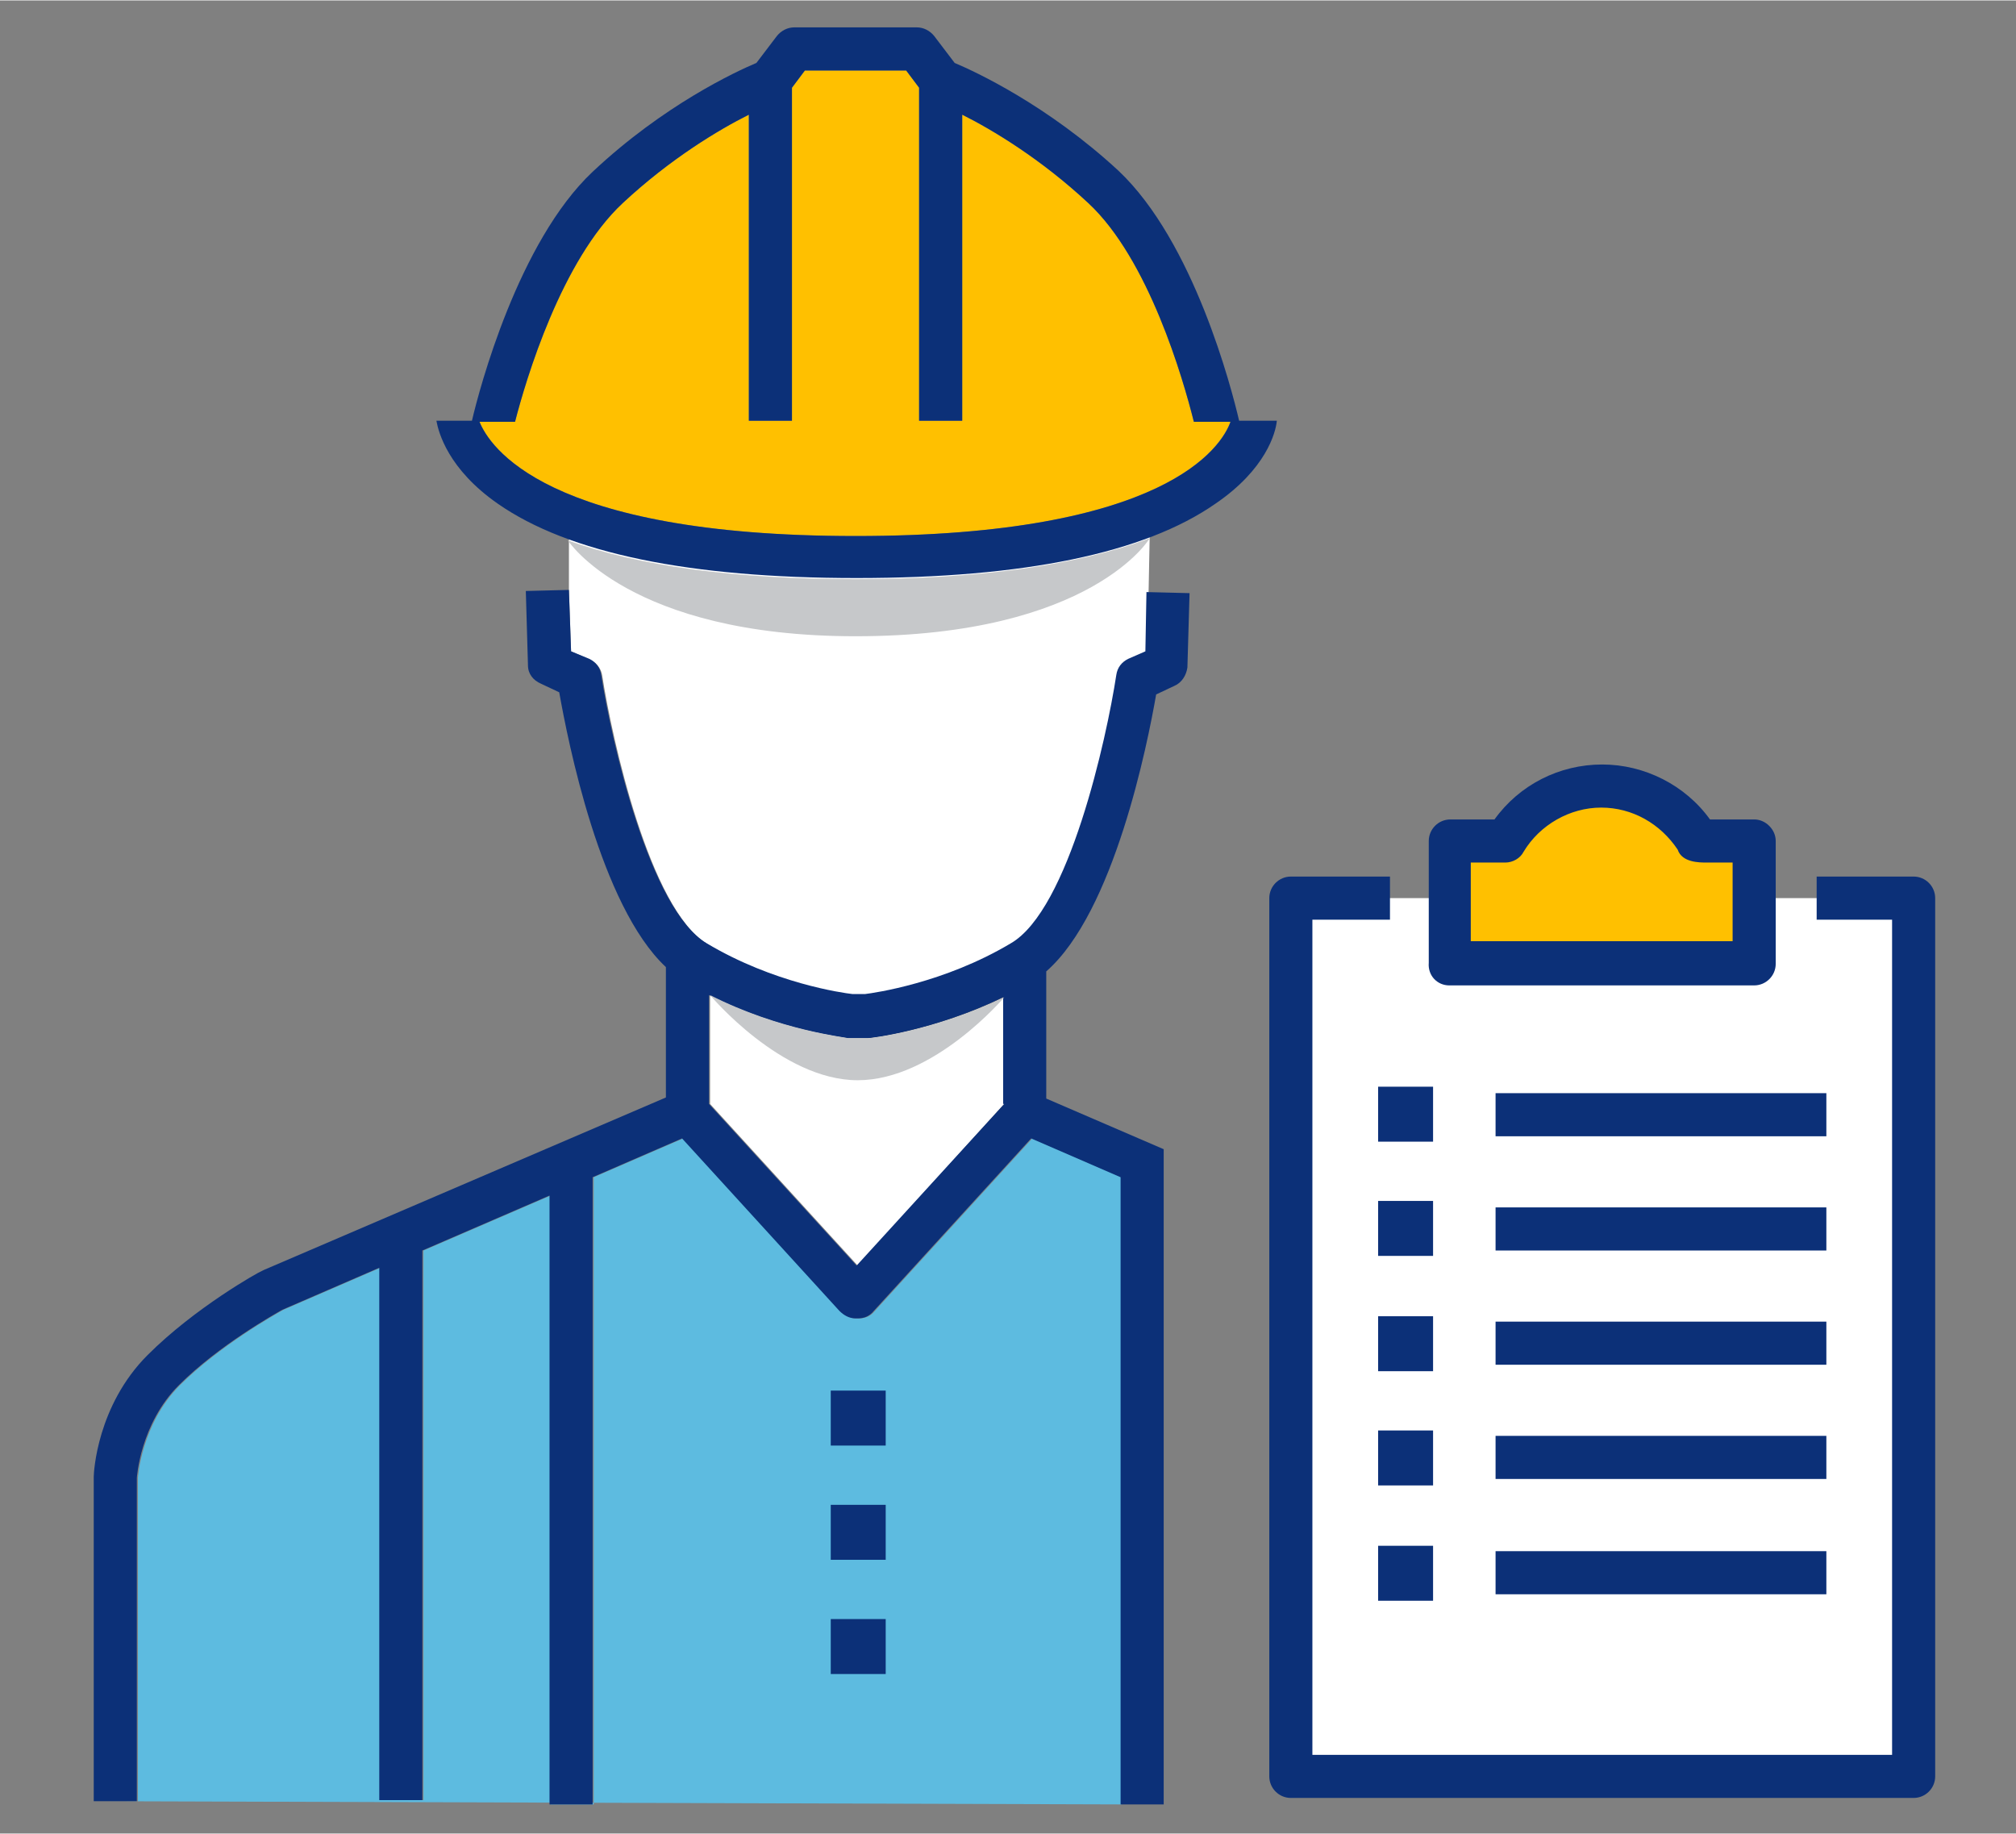 <?xml version="1.0"?>
<svg xmlns="http://www.w3.org/2000/svg" version="1.1" id="Ebene_1" x="0" y="0" viewBox="0 0 187.1 170.1" xml:space="preserve" enable-background="new 0 0 187.1 170.1" width="188" height="171"><rect x="0" y="0" width="187.1" height="170.1" fill="#808080" stroke="none"/><style type="text/css">
	.st0{fill:#5DBBE0;}
	.st1{fill:#FFFFFF;}
	.st2{fill:none;stroke:#1D1D1B;stroke-width:4;stroke-miterlimit:10;}
	.st3{fill:#FFC000;}
	.st4{fill:#0C3078;}
	.st5{fill:#C6C8CA;}
	.st6{fill:none;}
</style><path class="st0" d="M8.8 167.1h4l0-30c0 0 0.3-5 3.9-8.6 3.7-3.7 8.9-6.6 9.6-7l9-3.9v49.4h4V116l11.8-5.1v56.5h4v-58.2l8.3-3.6 14.6 16c0.4 0.4 0.9 0.7 1.5 0.7h0.2c0.6 0 1.1-0.2 1.5-0.7l14.6-16 8.3 3.6v58.2M65.9 102.4"/><polyline class="st1" points="129 83.3 119.8 83.3 119.8 164.9 177.6 164.9 177.6 83.3 168.6 83.3 "/><path class="st2" d="M129 83.3"/><path class="st2" d="M168.6 83.3"/><path class="st2" d="M139.7 78"/><path class="st3" d="M157.6 78c-1.8-3.1-5.1-5.1-9-5.1 -3.8 0-7.1 2-9 5.1h-5.2v11.3h28.3V78C162.9 78 157.6 78 157.6 78z"/><path class="st3" d="M79.4 6.5L79.4 6.5h4.7l1.2 1.6V39h4V10.6c2.8 1.4 7.3 4.1 11.7 8.2 5.6 5.2 8.8 16.3 9.8 20.3h3.4c-0.9 2.4-6.1 10.6-34.8 10.6 -28.9 0-34-8.4-34.9-10.6h3.3c1-3.9 4.3-15 10-20.3 4.4-4.1 8.9-6.8 11.7-8.2V39h4V8.1l1.2-1.6H79.4"/><path class="st1" d="M79.6 117.4l-13.7-15V92.3c6.5 3.3 12.6 3.9 12.8 4 0.1 0 0.1 0 0.2 0h1.5c0.1 0 0.1 0 0.2 0 0.3 0 6.2-0.7 12.6-3.8v9.9L79.6 117.4z"/><path class="st1" d="M106.7 49.7l-0.1 5.1 -0.2 5.7 -1.6 0.7c-0.6 0.3-1 0.8-1.1 1.5 -0.9 5.9-4.4 21.8-9.8 24.9 -6.2 3.7-12.7 4.6-13.5 4.7h-1.2c-0.9-0.1-7.3-1-13.5-4.7 -5.4-3.2-8.9-19.1-9.8-24.9 -0.1-0.7-0.5-1.2-1.1-1.5L53 60.4l-0.2-5.7 0-4.7M65.9 102.4"/><rect x="77.1" y="129" class="st4" width="5.1" height="5.1"/><rect x="77.1" y="139.6" class="st4" width="5.1" height="5.1"/><rect x="77.1" y="150.2" class="st4" width="5.1" height="5.1"/><rect x="138.8" y="101.4" class="st4" width="30.7" height="4"/><rect x="138.8" y="112" class="st4" width="30.7" height="4"/><rect x="138.8" y="122.6" class="st4" width="30.7" height="4"/><rect x="138.8" y="133.2" class="st4" width="30.7" height="4"/><rect x="127.9" y="100.8" class="st4" width="5.1" height="5.1"/><rect x="127.9" y="111.4" class="st4" width="5.1" height="5.1"/><rect x="127.9" y="122.1" class="st4" width="5.1" height="5.1"/><rect x="127.9" y="132.7" class="st4" width="5.1" height="5.1"/><rect x="138.8" y="143.9" class="st4" width="30.7" height="4"/><rect x="127.9" y="143.4" class="st4" width="5.1" height="5.1"/><path class="st4" d="M177.6 81.3h-9v4h7v77.5h-53.8V85.3h7.2v-4h-9.2c-1.1 0-2 0.9-2 2v81.5c0 1.1 0.9 2 2 2h57.8c1.1 0 2-0.9 2-2V83.3C179.6 82.2 178.7 81.3 177.6 81.3z"/><path class="st4" d="M134.5 91.4h28.3c1.1 0 2-0.9 2-2V78c0-0.5-0.2-1-0.6-1.4s-0.9-0.6-1.4-0.6c0 0-2.6 0-4.1 0 -2.3-3.2-6.1-5.1-10-5.1 -4 0-7.7 1.9-10 5.1h-4.1c-1.1 0-2 0.9-2 2v11.3C132.5 90.5 133.4 91.4 134.5 91.4zM136.5 80h3.2c0.7 0 1.4-0.4 1.7-1 1.5-2.5 4.3-4.1 7.2-4.1 2.9 0 5.5 1.5 7.1 3.9 0.4 1.2 2 1.2 2.7 1.2h2.4v7.3h-24.3V80z"/><path class="st4" d="M106.3 60.4l-1.6 0.7c-0.6 0.3-1 0.8-1.1 1.5 -0.9 5.9-4.4 21.8-9.8 24.9 -6.2 3.7-12.7 4.6-13.5 4.7h-1.2c-0.9-0.1-7.3-1-13.5-4.7 -5.4-3.2-8.9-19.1-9.8-24.9 -0.1-0.7-0.5-1.2-1.1-1.5L53 60.4l-0.2-5.7 -4 0.1 0.2 6.9c0 0.8 0.5 1.4 1.2 1.7l1.7 0.8c0.8 4.5 3.8 19.8 9.9 25.5v12.1l-37.3 16 -0.2 0.1c-0.3 0.1-6.2 3.4-10.6 7.8 -4.7 4.7-5 10.9-5 11.3v30.1h4l0-30c0 0 0.3-5 3.9-8.6 3.7-3.7 8.9-6.6 9.6-7l9-3.9v49.4h4V116l11.8-5.1v56.5h4v-58.2l8.3-3.6 14.6 16c0.4 0.4 0.9 0.7 1.5 0.7h0.2c0.6 0 1.1-0.2 1.5-0.7l14.6-16 8.3 3.6v58.2h4v-60.8l-10.9-4.7V90.1c6.3-5.5 9.4-21.1 10.2-25.7l1.7-0.8c0.7-0.3 1.1-1 1.2-1.7l0.2-6.9 -4-0.1L106.3 60.4zM93.2 102.4l-13.7 15 -13.7-15V92.3c6.5 3.3 12.6 3.9 12.8 4 0.1 0 0.1 0 0.2 0h1.5c0.1 0 0.1 0 0.2 0 0.3 0 6.2-0.7 12.6-3.8V102.4z"/><path class="st4" d="M115 39c-0.7-3-4.2-16.6-11.2-23.2C97.2 9.7 90.5 6.6 88.6 5.8l-1.9-2.5c-0.4-0.5-1-0.8-1.6-0.8h-5.7 0 -5.7c-0.6 0-1.2 0.3-1.6 0.8l-1.9 2.5c-1.9 0.8-8.6 3.9-15.2 10.1C48.1 22.4 44.5 36 43.8 39h-3.3c0.2 1.1 1.1 4.5 5.7 7.7 6.6 4.6 17.8 6.9 33.3 6.9 15.5 0 26.7-2.3 33.3-6.9 4.7-3.2 5.6-6.6 5.7-7.7H115zM79.4 49.7c-28.9 0-34-8.4-34.9-10.6h3.3c1-3.9 4.3-15 10-20.3 4.4-4.1 8.9-6.8 11.7-8.2V39h4V8.1l1.2-1.6h4.7 0 4.7l1.2 1.6V39h4V10.6c2.8 1.4 7.3 4.1 11.7 8.2 5.6 5.2 8.8 16.3 9.8 20.3h3.4C113.4 41.4 108.2 49.7 79.4 49.7z"/><path class="st5" d="M79.4 59c-21 0-26.7-8.9-26.7-8.9 6.6 2.4 15.5 3.6 26.7 3.6 11.5 0 20.7-1.3 27.3-3.8C106.8 49.8 101.4 59 79.4 59z"/><path class="st5" d="M79.6 100.2c-7.1 0-13.7-7.9-13.7-7.9 6.5 3.3 12.6 3.9 12.8 4 0.1 0 0.1 0 0.2 0h1.5c0.1 0 0.1 0 0.2 0 0.3 0 6.2-0.7 12.6-3.8C93.2 92.5 86.7 100.2 79.6 100.2z"/><rect class="st6" width="187.1" height="170.1"/></svg>
